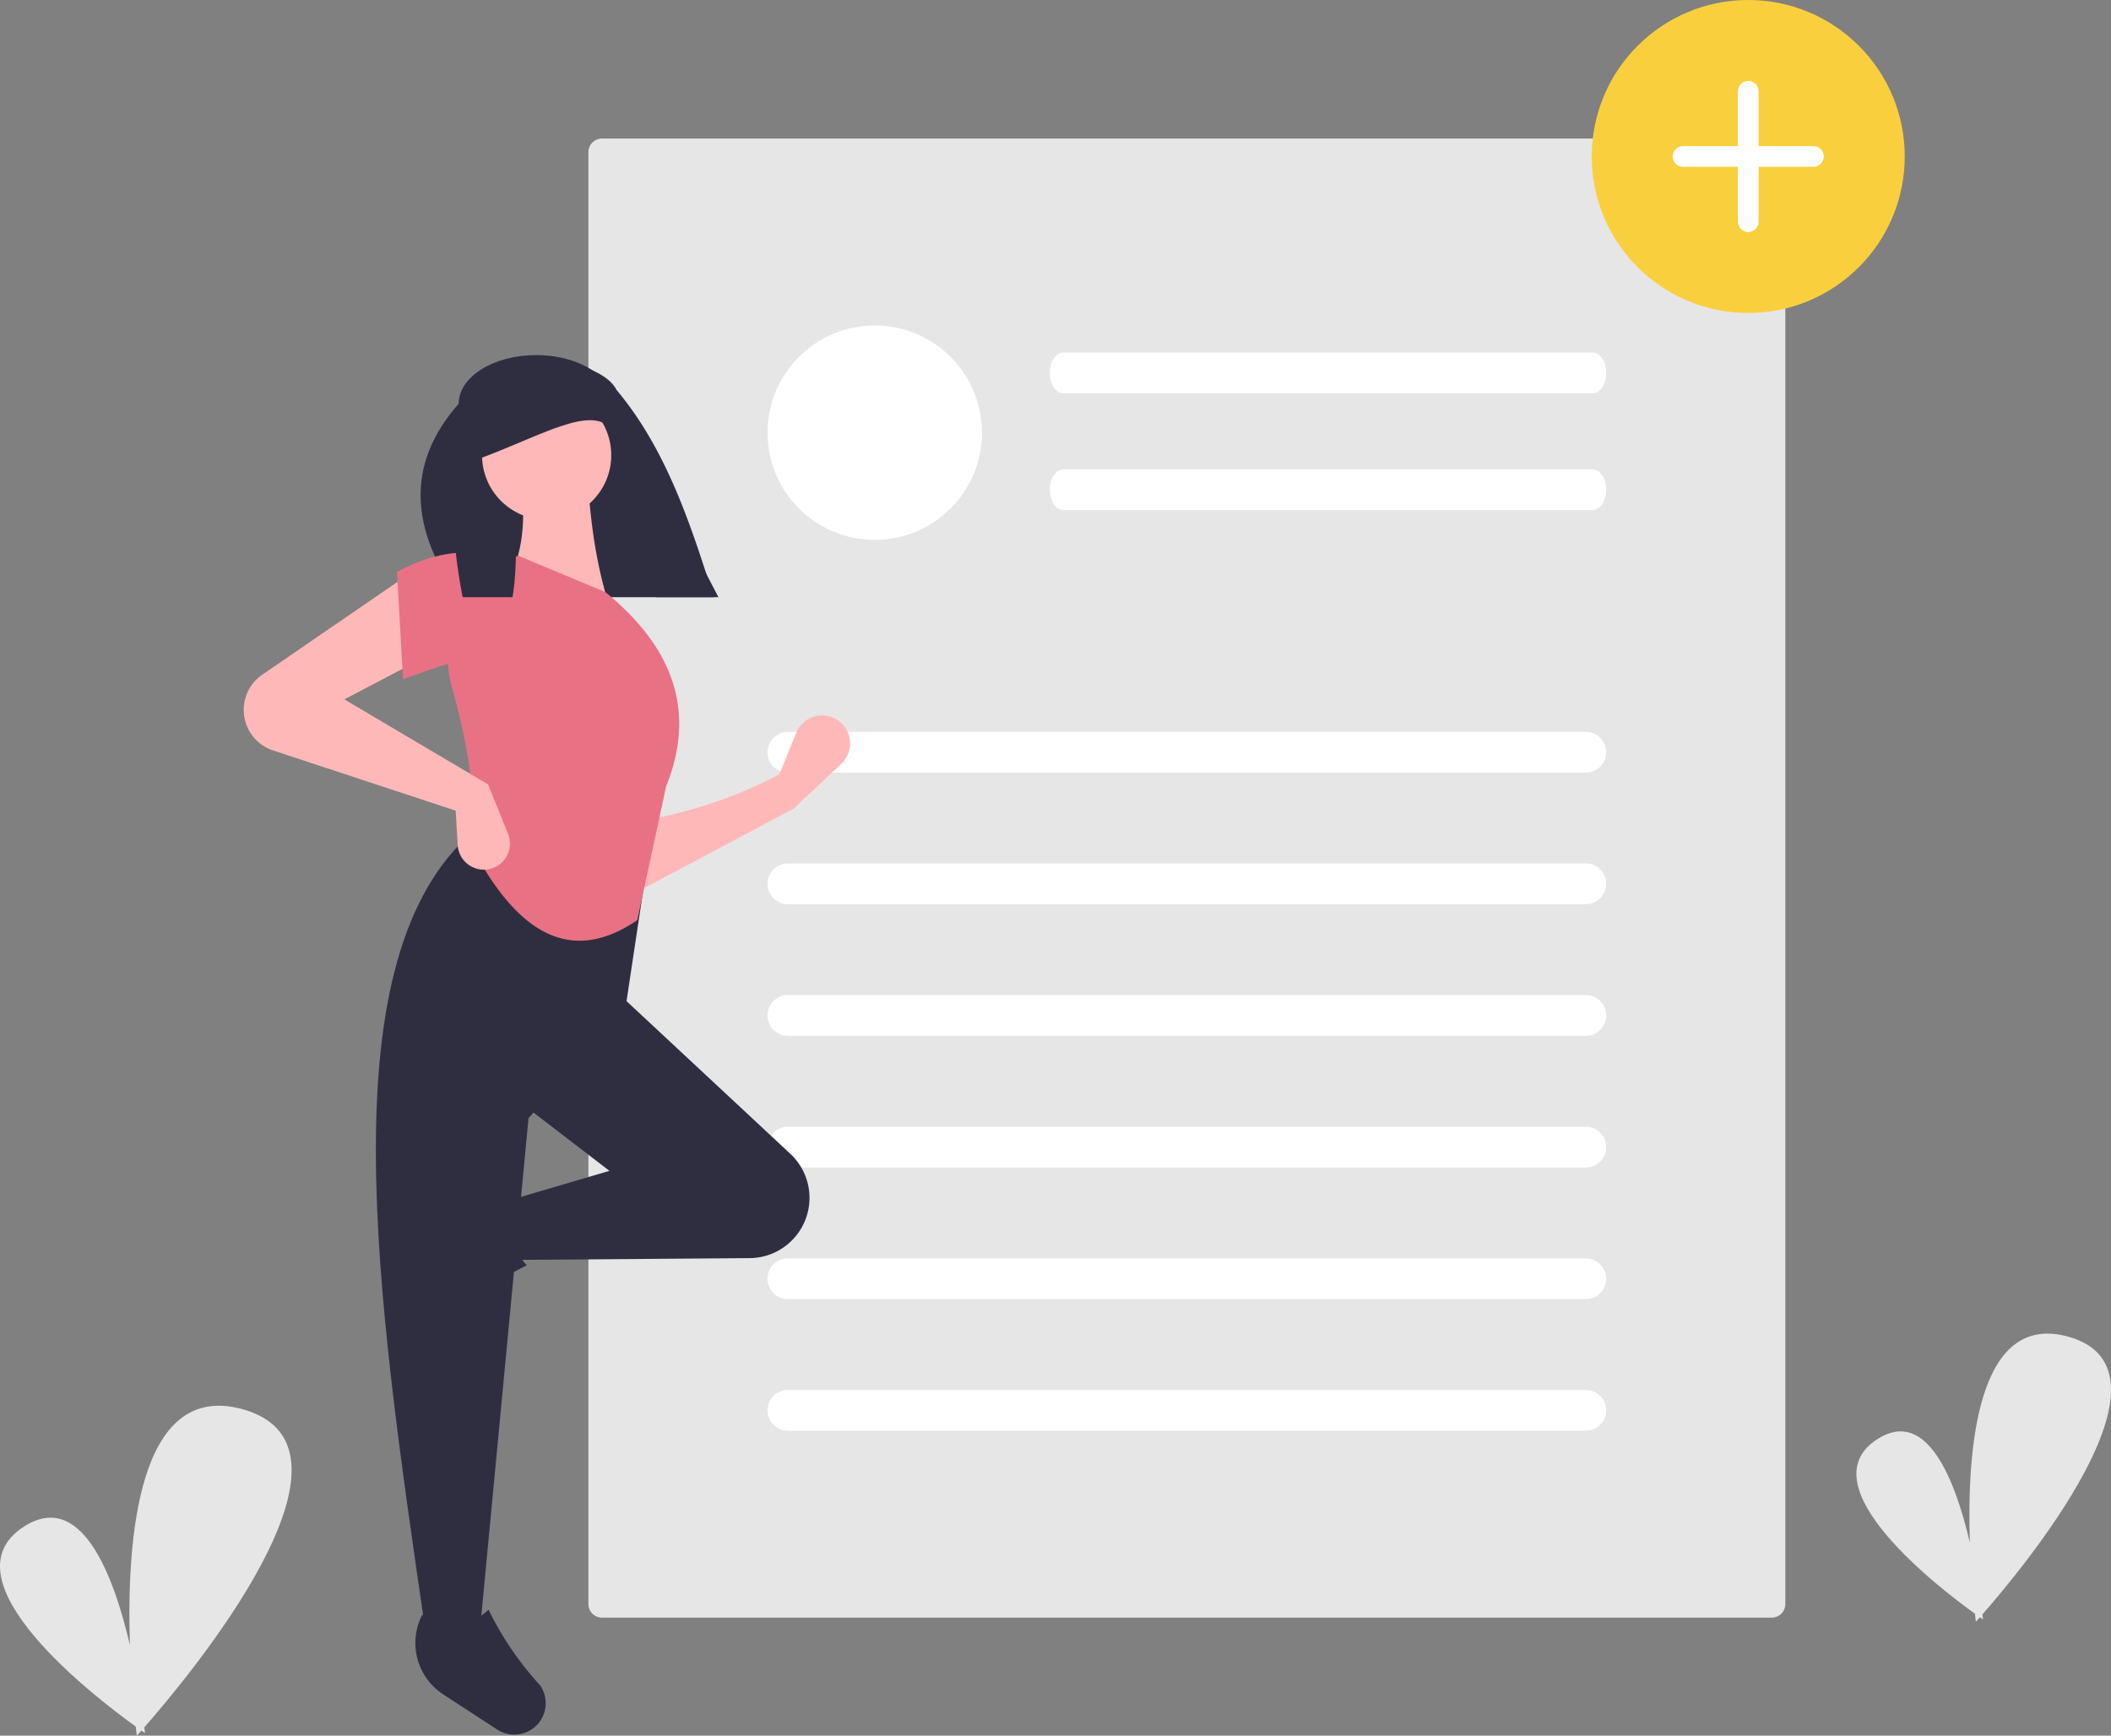 <svg xmlns="http://www.w3.org/2000/svg" width="777.806" height="639.552" viewBox="0 0 777.806 639.552"><rect x="0" y="0" width="777.806" height="639.552" fill="#808080" stroke="none"/><path id="Path_422" data-name="Path 422" d="M941.532,725.07c13.358-15.2,76.265-90.009,31.554-102.342-33.581-9.263-37.322,41.7-36.195,75.9-5.377-23.042-15.813-49.958-34.148-38.082-26.424,17.115,23.088,54.992,36.022,64.29.212,1.891.352,2.942.352,2.942s.531-.578,1.476-1.643c.739.517,1.15.8,1.15.8S941.675,726.258,941.532,725.07Z" transform="translate(-211.097 -130.224)" fill="#e6e6e6"></path><path id="Path_423" data-name="Path 423" d="M264.281,766.677c15.3-17.408,87.349-103.092,36.14-117.217-38.461-10.609-42.746,47.76-41.456,86.93-6.159-26.391-18.111-57.219-39.111-43.617-30.264,19.6,26.444,62.984,41.257,73.634.243,2.166.4,3.369.4,3.369s.608-.663,1.691-1.882c.846.593,1.317.911,1.317.911S264.445,768.037,264.281,766.677Z" transform="translate(-211.097 -130.224)" fill="#e6e6e6"></path><path id="Path_424" data-name="Path 424" d="M432.9,181.278a5.006,5.006,0,0,0-5,5v535a5.006,5.006,0,0,0,5,5h431a5.006,5.006,0,0,0,5-5v-535a5.006,5.006,0,0,0-5-5Z" transform="translate(-211.097 -130.224)" fill="#e6e6e6"></path><path id="Path_425" data-name="Path 425" d="M795.4,414.9h-294a7.5,7.5,0,1,1,0-15h294a7.5,7.5,0,1,1,0,15Z" transform="translate(-211.097 -130.224)" fill="#fff"></path><path id="Path_426" data-name="Path 426" d="M797.927,275.153H602.878c-2.748,0-4.976-3.358-4.976-7.5s2.228-7.5,4.976-7.5H797.927c2.748,0,4.976,3.358,4.976,7.5S800.675,275.153,797.927,275.153Z" transform="translate(-211.097 -130.224)" fill="#fff"></path><path id="Path_427" data-name="Path 427" d="M797.927,318.153H602.878c-2.748,0-4.976-3.358-4.976-7.5s2.228-7.5,4.976-7.5H797.927c2.748,0,4.976,3.358,4.976,7.5S800.675,318.153,797.927,318.153Z" transform="translate(-211.097 -130.224)" fill="#fff"></path><path id="Path_428" data-name="Path 428" d="M795.4,463.4h-294a7.5,7.5,0,1,1,0-15h294a7.5,7.5,0,1,1,0,15Z" transform="translate(-211.097 -130.224)" fill="#fff"></path><path id="Path_429" data-name="Path 429" d="M795.4,511.9h-294a7.5,7.5,0,1,1,0-15h294a7.5,7.5,0,1,1,0,15Z" transform="translate(-211.097 -130.224)" fill="#fff"></path><path id="Path_430" data-name="Path 430" d="M795.4,560.4h-294a7.5,7.5,0,0,1,0-15h294a7.5,7.5,0,1,1,0,15Z" transform="translate(-211.097 -130.224)" fill="#fff"></path><path id="Path_431" data-name="Path 431" d="M795.4,608.9h-294a7.5,7.5,0,0,1,0-15h294a7.5,7.5,0,1,1,0,15Z" transform="translate(-211.097 -130.224)" fill="#fff"></path><path id="Path_432" data-name="Path 432" d="M795.4,657.4h-294a7.5,7.5,0,0,1,0-15h294a7.5,7.5,0,1,1,0,15Z" transform="translate(-211.097 -130.224)" fill="#fff"></path><circle id="Ellipse_19" data-name="Ellipse 19" cx="39.5" cy="39.5" r="39.5" transform="translate(282.805 119.929)" fill="#fff"></circle><path id="Path_433" data-name="Path 433" d="M594.265,414.9" transform="translate(-211.097 -130.224)" fill="#fff"></path><path id="Path_434" data-name="Path 434" d="M503.507,428.188,444.6,459.5l-.746-26.1c19.226-3.209,37.517-8.8,54.429-17.895l6.16-15.22a10.318,10.318,0,0,1,17.536-2.678h0a10.318,10.318,0,0,1-.908,14.069Z" transform="translate(-211.097 -130.224)" fill="#ffb8b8"></path><path id="Path_435" data-name="Path 435" d="M359.583,608.993h0a11.574,11.574,0,0,1,1.469-9.363l12.939-19.858a22.612,22.612,0,0,1,29.335-7.739h0c-5.438,9.256-4.68,17.377,1.878,24.434a117.633,117.633,0,0,0-27.936,19.045,11.574,11.574,0,0,1-17.686-6.518Z" transform="translate(-211.097 -130.224)" fill="#2f2e41"></path><path id="Path_436" data-name="Path 436" d="M506.19,583.029h0a22.2,22.2,0,0,1-18.871,10.779l-85.96.651-3.728-21.623,38.026-11.184L403.6,537.047l35.044-41.008,63.65,59.324a22.2,22.2,0,0,1,3.9,27.666Z" transform="translate(-211.097 -130.224)" fill="#2f2e41"></path><path id="Path_437" data-name="Path 437" d="M387.938,730.905H367.806c-18.075-123.9-36.474-248.142,17.895-294.515l64.122,10.439-8.2,54.429-35.789,41.008Z" transform="translate(-211.097 -130.224)" fill="#2f2e41"></path><path id="Path_438" data-name="Path 438" d="M403.634,768.972h0a11.574,11.574,0,0,1-9.363-1.469l-19.859-12.938a22.612,22.612,0,0,1-7.741-29.335h0c9.257,5.438,17.377,4.679,24.434-1.88a117.631,117.631,0,0,0,19.047,27.935,11.574,11.574,0,0,1-6.517,17.686Z" transform="translate(-211.097 -130.224)" fill="#2f2e41"></path><path id="Path_439" data-name="Path 439" d="M475.811,350.278h-95.7c-17.674-25-19.748-48.913,0-71.294,0-9.9,12.783-17.919,28.551-17.919h0c12.352,0,23.3,4.985,27.139,12.354Z" transform="translate(-211.097 -130.224)" fill="#2f2e41"></path><path id="Path_440" data-name="Path 440" d="M435.657,353.628l-37.28-8.947c6.192-12.674,6.7-26.776,3.728-41.754l25.351-.746C428.249,320.806,430.653,338.207,435.657,353.628Z" transform="translate(-211.097 -130.224)" fill="#ffb8b8"></path><path id="Path_441" data-name="Path 441" d="M445.9,469.278c-27.139,18.493-46.314.633-60.947-26.923,2.033-16.862-1.259-37.041-7.357-58.966a40.138,40.138,0,0,1,24.506-48.4h0l32.061,13.421c27.224,22.19,32.582,46.227,22.368,71.578Z" transform="translate(-211.097 -130.224)" fill="#e97184"></path><path id="Path_442" data-name="Path 442" d="M367.806,372.268l-29.824,15.658,52.938,31.316,7.366,18.169a9.637,9.637,0,0,1-5.789,12.731h0a9.637,9.637,0,0,1-12.762-8.544l-.745-12.663-67.284-22.2a15.733,15.733,0,0,1-9.873-9.611h0a15.733,15.733,0,0,1,5.9-18.3l54.1-37.118Z" transform="translate(-211.097 -130.224)" fill="#ffb8b8"></path><path id="Path_443" data-name="Path 443" d="M397.631,375.25c-12.439-5.451-23.749.47-38.026,5.219l-2.237-39.517c14.176-7.556,27.692-9.593,40.263-3.728Z" transform="translate(-211.097 -130.224)" fill="#e97184"></path><path id="Path_444" data-name="Path 444" d="M474.056,350.278H452.947c-13.138-24.236-12.541-67.056-40.777-57.512-18.141-10.767-7.732,31.484-12.243,57.512H381.57c-4.988-25.43-5.057-50.913.811-71.635a9.655,9.655,0,0,1,3.512-7.059,19.947,19.947,0,0,1,2.945-2.238c6.487-4.087,10.843-6.414,20.32-6.414a57.2,57.2,0,0,1,15.688,2.157c.664.194,1.32.4,1.953.621.872.3,1.715.626,2.52.977,4.146,1.783,7.4,4.2,8.947,7.216C456.131,295.208,465.25,322.089,474.056,350.278Z" transform="translate(-211.097 -130.224)" fill="#2f2e41"></path><circle id="Ellipse_20" data-name="Ellipse 20" cx="23.802" cy="23.802" r="23.802" transform="translate(177.611 143.927)" fill="#ffb8b8"></circle><path id="Path_445" data-name="Path 445" d="M436.652,288.772c-7.161-9.76-25.835,1.883-48.284,10.2V275.851c18.467-8.13,29.236-10.475,41.484-2.04Z" transform="translate(-211.097 -130.224)" fill="#2f2e41"></path><circle id="Ellipse_21" data-name="Ellipse 21" cx="57.659" cy="57.659" r="57.659" transform="translate(586.488)" fill="#facf3d"></circle><path id="Path_446" data-name="Path 446" d="M831.22,184.078a3.8,3.8,0,1,0,0,7.61h20.22v20.219a3.8,3.8,0,0,0,7.609,0V191.688h20.22a3.8,3.8,0,0,0,0-7.61h-20.22v-20.22a3.8,3.8,0,0,0-7.609,0v20.22Z" transform="translate(-211.097 -130.224)" fill="#fff"></path></svg>